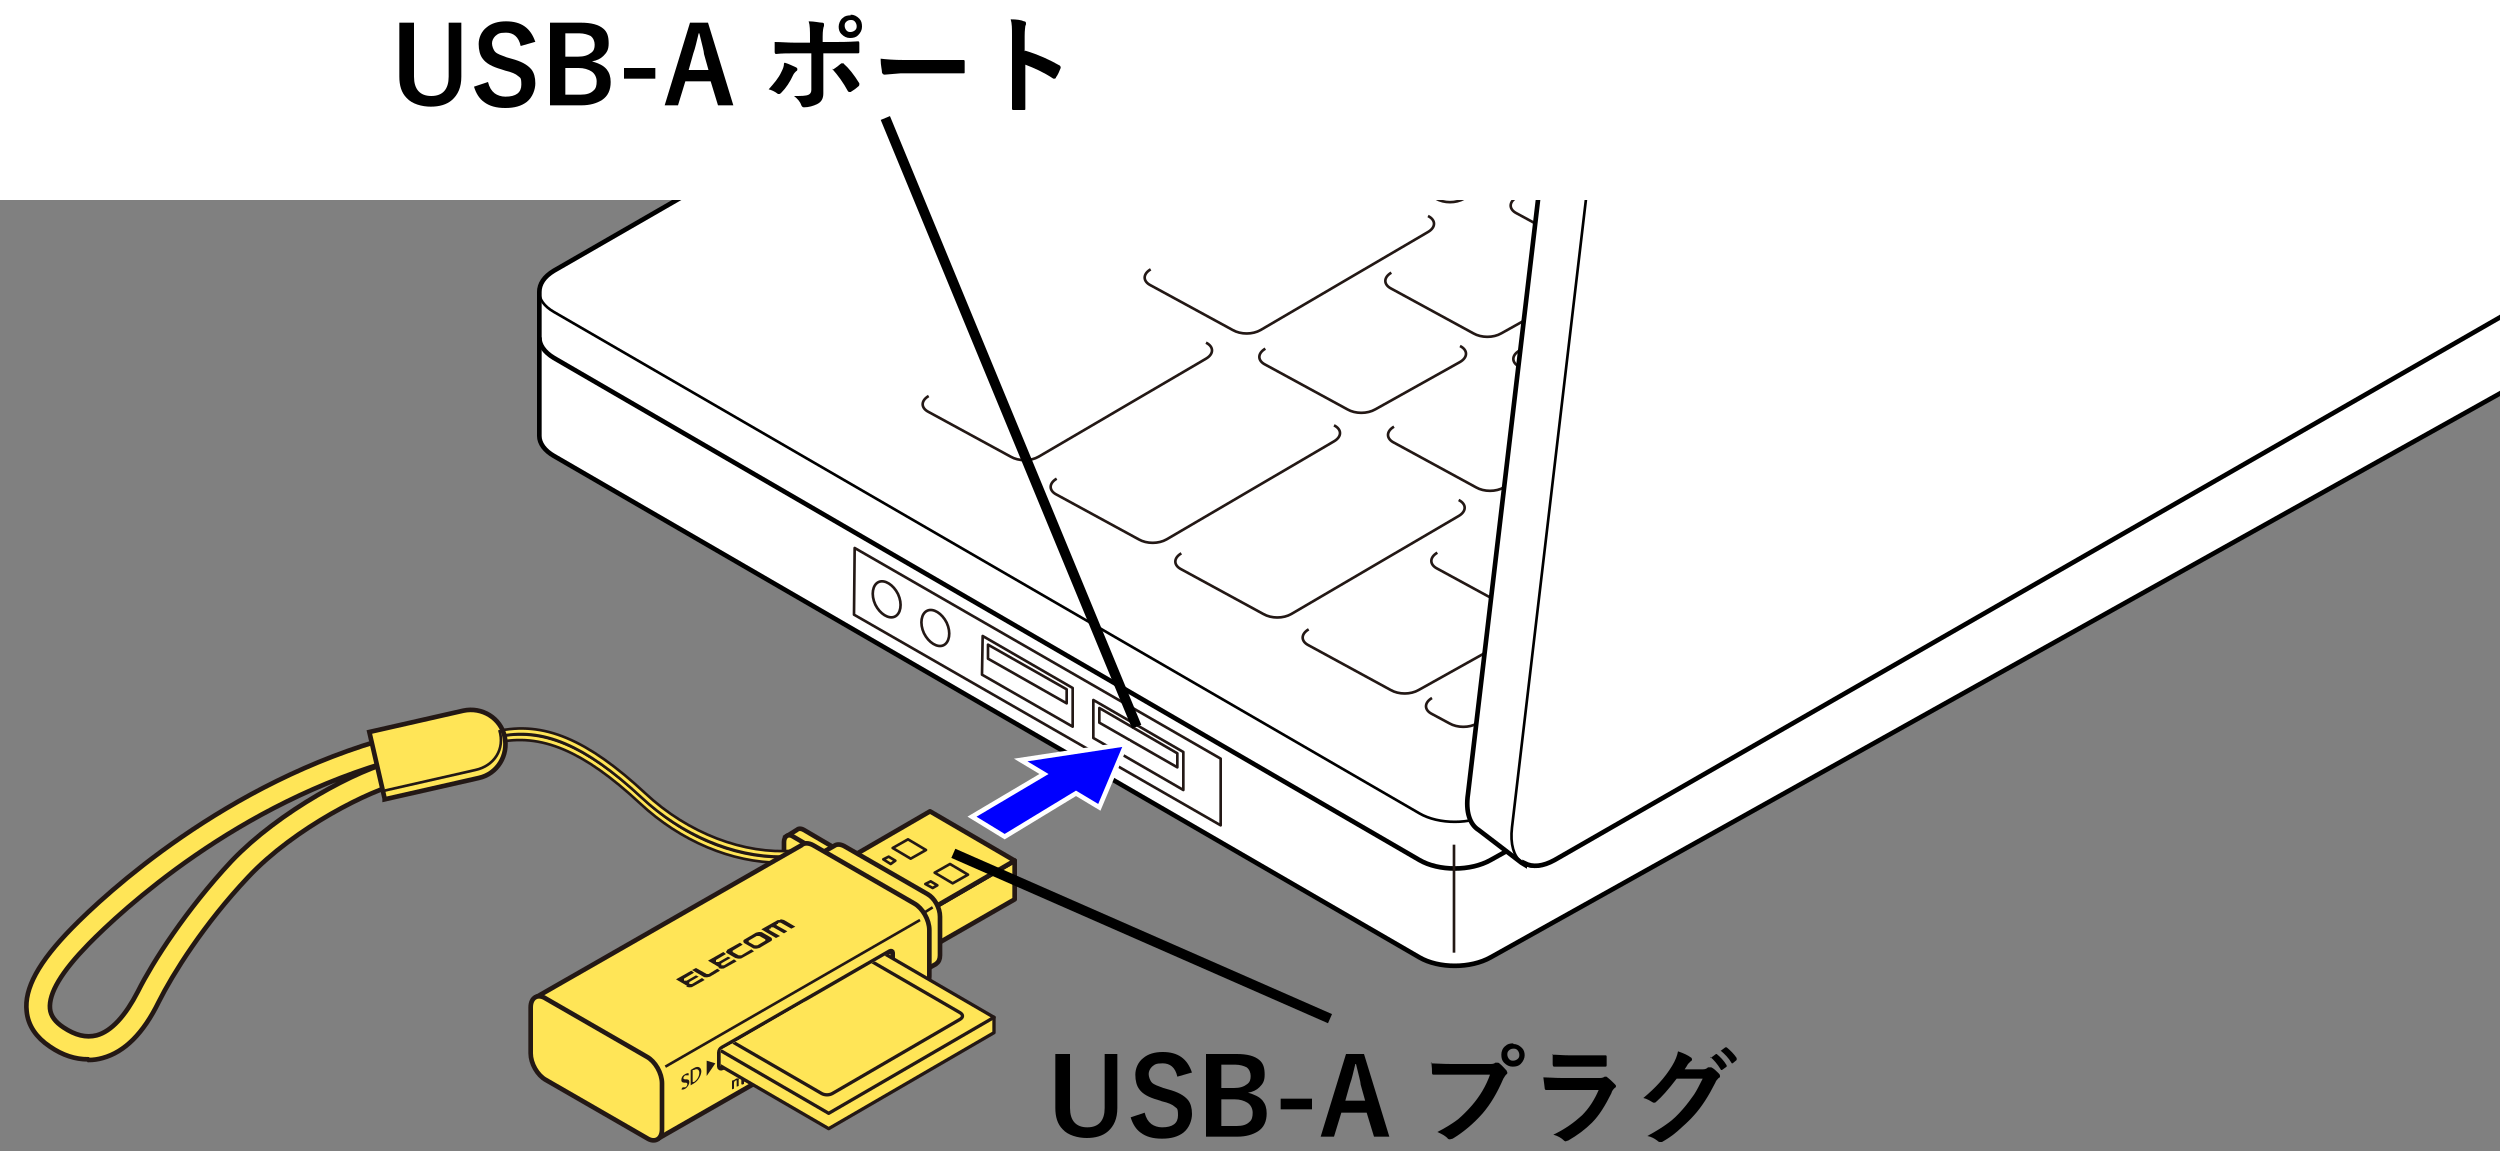 <?xml version="1.0" encoding="UTF-8"?>
<svg xmlns="http://www.w3.org/2000/svg" version="1.1" xmlns:xlink="http://www.w3.org/1999/xlink" viewBox="0 0 375 172.7">
  <rect x="0" y="0" width="375" height="172.7" fill="#808080" stroke="none"/>
  <!-- Generator: Adobe Illustrator 29.6.1, SVG Export Plug-In . SVG Version: 2.1.1 Build 9)  -->
  <defs>
    <style>
      .st0 {
        fill: blue;
        stroke: #fff;
      }

      .st0, .st1, .st2 {
        stroke-width: .7px;
      }

      .st3 {
        stroke-width: .4px;
      }

      .st3, .st4, .st5, .st6, .st7, .st8, .st9, .st10, .st11, .st12, .st13, .st14 {
        stroke: #231815;
      }

      .st3, .st5, .st15, .st16, .st2, .st7, .st8, .st9, .st17, .st13 {
        fill: none;
      }

      .st3, .st5, .st7, .st11, .st14 {
        stroke-linejoin: round;
      }

      .st4, .st5, .st6, .st8 {
        stroke-width: .4px;
      }

      .st4, .st18, .st1, .st10 {
        fill: #fff;
      }

      .st4, .st6, .st8, .st9, .st10, .st17, .st12 {
        stroke-miterlimit: 10;
      }

      .st19 {
        fill: #231815;
      }

      .st15, .st1, .st2, .st17 {
        stroke: #000;
      }

      .st15, .st13 {
        stroke-width: .4px;
      }

      .st6, .st11, .st12, .st14 {
        fill: #ffe557;
      }

      .st7, .st11 {
        stroke-width: .5px;
      }

      .st9, .st10, .st12, .st14 {
        stroke-width: .7px;
      }

      .st17 {
        stroke-width: 1.5px;
      }

      .st20 {
        clip-path: url(#clippath);
      }
    </style>
    <clipPath id="clippath">
      <polyline class="st16" points="110.8 156 108.1 157.5 108.1 162.2 124.1 171.7 151.2 155.9 150.5 151 134.5 142.3 110.8 156"/>
    </clipPath>
  </defs>
  <g id="_レイヤー_2" data-name="レイヤー_2">
    <g>
      <g>
        <g>
          <g>
            <path class="st12" d="M125.2,127.2l-4.6-2.7c-.5-.3-.9-.2-1.1,0l-1.6,1,4.1,5.2"/>
            <path class="st12" d="M123.6,135.7l-4.6-2.7c-.8-.4-1.4-1.6-1.4-2.5v-4.2c0-.9.7-1.3,1.4-.8l4.6,2.7"/>
          </g>
          <path class="st6" d="M117,129.4c-7.2,0-14.9-3.2-21-8.9-8.5-7.9-14.9-10.6-21.5-9.1l-.2-.8c7-1.6,13.6,1.2,22.3,9.3,6.4,6,14.7,9.2,22.3,8.6v.9c-.6,0-1.2,0-1.9,0Z"/>
          <path class="st6" d="M117.2,128.5c-7.2,0-14.9-3.2-21-8.9-8.5-7.9-14.9-10.6-21.5-9.1l-.2-.8c7-1.6,13.6,1.2,22.3,9.3,6.4,6,14.8,9.2,22.3,8.6v.9c-.6,0-1.2,0-1.9,0Z"/>
          <g>
            <polygon class="st14" points="152.2 134.9 139.3 142.3 139.3 136.6 152.2 129.1 152.2 134.9"/>
            <g>
              <polygon class="st14" points="152.2 129.1 139.6 136.4 126.9 129 139.5 121.7 152.2 129.1"/>
              <polygon class="st5" points="138.9 127.5 136.6 128.8 133.9 127.2 136.2 125.9 138.9 127.5"/>
              <polygon class="st5" points="145.2 131.2 142.9 132.5 140.2 130.9 142.5 129.6 145.2 131.2"/>
              <polygon class="st5" points="134.3 129.1 133.6 129.6 132.5 128.9 133.3 128.5 134.3 129.1"/>
              <polygon class="st5" points="140.6 132.8 139.9 133.2 138.8 132.6 139.6 132.2 140.6 132.8"/>
            </g>
          </g>
          <g>
            <path class="st12" d="M121.7,128.8l3.4-1.9c.4-.3.9-.3,1.5,0l12.5,7.2c1.1.6,1.9,2.1,1.9,3.4v5.8c0,.6-.2,1-.6,1.3l-3.4,1.9"/>
            <path class="st10" d="M123.1,128.9l12.5,7.2c1.1.6,1.9,2.1,1.9,3.4v5.8c0,1.2-.9,1.7-2,1.1l-12.5-7.2c-1.1-.6-1.9-2.1-1.9-3.4v-5.8c0-1.2.9-1.7,2-1.1Z"/>
            <line class="st4" x1="138" y1="137.3" x2="139.9" y2="136.1"/>
          </g>
          <g>
            <path class="st12" d="M80.2,149.7l40-22.9c.4-.4,1.1-.4,1.8,0l15.1,8.7c1.3.7,2.3,2.5,2.3,4v6.9c0,.7-.3,1.3-.7,1.5l-40,22.9"/>
            <path class="st12" d="M81.9,149.8l15.1,8.7c1.3.7,2.3,2.5,2.3,4v6.9c0,1.5-1.1,2.1-2.3,1.3l-15.1-8.7c-1.3-.7-2.3-2.5-2.3-4v-6.9c0-1.5,1.1-2.1,2.3-1.3Z"/>
            <line class="st8" x1="99.8" y1="160" x2="138" y2="138"/>
          </g>
          <path class="st19" d="M106.3,146.1l1.3-.8.4.3-1.5.9c-.1,0-.3.1-.5.1-.2,0-.4,0-.5-.1l-1.7-1,.6-.3,1.6.9s.1,0,.2,0c0,0,.1,0,.2,0M107.7,145.2c.1,0,.3.1.5.1.2,0,.4,0,.5-.1l1.8-1-.4-.3-1.5.9s-.1,0-.2,0c0,0-.1,0-.2,0h0c0,0,0-.1,0-.2,0,0,0,0,0-.1l1.4-.8-.4-.2-1.4.8s-.1,0-.2,0c0,0-.1,0-.2,0h0c0,0,0-.1,0-.2,0,0,0,0,0-.1l1.5-.9-.4-.3-2.3,1.3,1.7,1ZM102.9,148c.1,0,.3.1.5.1.2,0,.4,0,.5-.1l1.8-1-.4-.3-1.5.9s-.1,0-.2,0c0,0-.1,0-.2,0h0c0,0,0-.1,0-.2,0,0,0,0,0-.1l1.4-.8-.4-.2-1.4.8s-.1,0-.2,0c0,0-.1,0-.2,0h0c0,0,0-.1,0-.2,0,0,0,0,0-.1l1.5-.9-.4-.3-2.3,1.3,1.7,1ZM117,138c-.2,0-.4,0-.5.1l-2.3,1.3,2.2,1.3.6-.3-1.6-.9s0,0,0-.1c0,0,0,0,0-.1h.2c0-.2.1-.2.2-.2,0,0,.1,0,.2,0l1.6.9.5-.3-1.6-.9s0,0,0-.1c0,0,0,0,0-.1h.2c0-.2.1-.2.2-.2,0,0,.1,0,.2,0l1.6.9.6-.3-1.7-1c-.1,0-.3-.1-.5-.1M108.9,142.7c0,.1,0,.2.2.3l1.2.7c.1,0,.3.1.5.1.2,0,.4,0,.5-.1l1.8-1-.4-.3-1.5.9s-.1,0-.2,0c0,0-.1,0-.2,0l-.9-.5s0,0,0-.1c0,0,0,0,0-.1l1.5-.9-.4-.3-1.8,1c-.1,0-.2.2-.2.3M113.9,139.8c.2,0,.4,0,.5.1l1.2.7c.1,0,.2.2.2.3,0,.1,0,.2-.2.3l-1.7,1c-.1,0-.3.1-.5.1-.2,0-.4,0-.5-.1l-1.2-.7c-.1,0-.2-.2-.2-.3,0-.1,0-.2.2-.3l1.7-1c.1,0,.3-.1.5-.1M113.9,140.4s-.1,0-.2,0c0,0-.1,0-.2,0l-1.2.7s0,0,0,.1c0,0,0,0,0,.1l.9.5s.1,0,.2,0c0,0,.1,0,.2,0l1.2-.7s0,0,0-.1c0,0,0,0,0-.1l-.9-.5Z"/>
          <g>
            <g>
              <g>
                <g>
                  <path class="st19" d="M111.2,162.6v-.8c0-.2,0-.2-.2-.1s-.2.3-.2.4v.8s-.3.1-.3.1v-.8c0-.2,0-.2-.2-.1s-.2.3-.2.4v.8s-.3.1-.3.1v-1.3s.3-.1.3-.1h0c0,0,.2-.1.3-.2.2-.1.3,0,.4,0,0-.2.2-.3.4-.4.3-.2.4,0,.4.3v.9s-.3.1-.3.1Z"/>
                  <path class="st19" d="M111.7,160.7v-.4s.3-.1.3-.1v.4s-.3.1-.3.1ZM111.7,162.3v-1.3s.3-.1.3-.1v1.3s-.3.1-.3.1Z"/>
                  <path class="st19" d="M112.8,161.7c-.4.2-.6,0-.6-.3s.2-.8.6-1,.4,0,.5,0l-.2.3c0,0-.2-.1-.3,0s-.3.4-.3.6.1.4.3.2.2-.2.3-.4h.2c-.1.3-.3.5-.5.7Z"/>
                  <path class="st19" d="M114.1,160c0,0-.1,0-.2,0-.1,0-.2.3-.2.5v.7s-.3.1-.3.1v-1.3s.3-.1.3-.1v.2c0-.2.2-.3.3-.4s.2,0,.2,0v.3Z"/>
                  <path class="st19" d="M114.8,160.6c-.3.2-.6,0-.6-.4s.2-.8.6-1,.6,0,.6.3-.2.8-.6,1ZM114.8,159.5c-.2.1-.3.4-.3.6s.1.4.3.2.3-.4.3-.6-.1-.3-.3-.2Z"/>
                  <path class="st19" d="M116.5,159.6c-.2.1-.4.2-.6.1l.2-.3c.1,0,.3,0,.4,0,.2-.1.3-.3.3-.5s-.2-.2-.3-.2c-.3,0-.6,0-.6-.4s.2-.7.6-.9.4-.1.5-.1v.3c-.3,0-.4,0-.5,0s-.3.3-.3.4c0,.2.2.2.4.2.2,0,.5,0,.5.4s-.3.8-.6,1Z"/>
                  <path class="st19" d="M117.8,158.8l-.5.3v-2.3s.5-.3.5-.3c.7-.4,1.1,0,1.1.5s-.4,1.4-1.1,1.8ZM117.8,156.8h-.2c0,.1,0,1.8,0,1.8h.2c.6-.4.8-1,.8-1.4s-.3-.7-.8-.4Z"/>
                </g>
                <path class="st19" d="M119.7,155.5l1.3.4-1.3,1.9v-2.3Z"/>
              </g>
              <g>
                <g>
                  <path class="st19" d="M102.8,163.3c-.2.1-.4.2-.6.1l.2-.3c.1,0,.3,0,.4,0,.2-.1.3-.3.3-.5s-.2-.2-.3-.2c-.3,0-.6,0-.6-.4s.2-.7.6-.9.4-.1.5-.1v.3c-.3,0-.4,0-.5,0s-.3.3-.3.4c0,.2.2.2.4.2.2,0,.5,0,.5.4s-.3.8-.6,1Z"/>
                  <path class="st19" d="M104.1,162.5l-.5.3v-2.3s.5-.3.5-.3c.7-.4,1.1,0,1.1.5s-.4,1.4-1.1,1.8ZM104.1,160.5h-.2c0,.1,0,1.8,0,1.8h.2c.6-.4.8-1,.8-1.4s-.3-.7-.8-.4Z"/>
                </g>
                <path class="st19" d="M106,159.1l1.3.4-1.3,1.9v-2.3Z"/>
              </g>
              <g>
                <path class="st9" d="M133.2,149.6l-10.6,6.1c-.4.3-.8,0-.8-.5h0c0-.5.4-1.1.8-1.4l10.6-6.1c.4-.3.8,0,.8.5h0c0,.5-.4,1.1-.8,1.4Z"/>
                <path class="st9" d="M136.5,146.2c0,.3-.2.7-.5.9s-.5,0-.5-.4.2-.7.5-.9.5,0,.5.4Z"/>
                <path class="st9" d="M133.5,145.7l-25.2,14.5c-.2.1-.4,0-.4-.2v-2.1c0-.3.2-.6.4-.7l25.2-14.5c.2-.1.4,0,.4.2v2.1c0,.3-.2.6-.4.7Z"/>
              </g>
            </g>
            <line class="st8" x1="133.6" y1="145.4" x2="131" y2="144"/>
          </g>
          <path class="st12" d="M13.2,158.9c-1.9,0-3.8-.6-5.7-1.9-2.1-1.4-3.3-3.2-3.5-5.3-.4-3.4,1.8-7.4,6.8-12.5,4.9-5,23-21.9,48.2-28.7l.9,3.3c-24.4,6.6-41.8,22.9-46.6,27.8-4.1,4.2-6,7.4-5.8,9.7.1,1.1.8,2,2,2.8,1.8,1.2,3.4,1.6,5,1.2,2.2-.6,4.3-2.9,6.2-6.6,2.2-4.4,7.2-12.2,14-19.5,7.1-7.5,19.1-13.9,24.7-15.1l.7,3.4c-4.3.9-15.9,6.6-22.9,14.1-6.6,7-11.3,14.5-13.4,18.7-2.3,4.7-5.1,7.5-8.4,8.4-.7.2-1.4.3-2.1.3Z"/>
          <g>
            <path class="st12" d="M57.7,119.9l14.1-3.2c2.8-.6,4.5-3.4,3.9-6.2h0c-.6-2.8-3.4-4.5-6.2-3.9l-14.1,3.2,2.3,10Z"/>
            <path class="st6" d="M57.2,118.7l14.1-3.2c2.8-.6,4.5-3.1,3.6-6"/>
          </g>
        </g>
        <g class="st20">
          <g>
            <polygon class="st11" points="149.1 152.6 149.1 154.9 124.3 169.3 105.7 158.5 105.7 157.6 99.6 154.1 98.9 154.5 90.5 149.6 90.5 147.5 149.1 152.6"/>
            <polygon class="st11" points="98.9 152.2 99.6 151.8 106.5 155.8 105.7 156.2 124.3 167 149.1 152.6 119.5 135.4 110.8 135.5 90.5 147.3 98.9 152.2"/>
            <path class="st7" d="M117.1,137.3c.5-.3,1.2-.3,1.7,0l25.2,14.6c.5.3.5.7,0,1l-19.1,11.1c-.5.3-1.2.3-1.7,0l-25.2-14.6c-.5-.3-.5-.7,0-1l19.1-11.1Z"/>
            <line class="st7" x1="105.7" y1="156.2" x2="105.7" y2="158.5"/>
            <line class="st7" x1="98.9" y1="152.2" x2="98.9" y2="154.5"/>
          </g>
        </g>
      </g>
      <g>
        <g>
          <path class="st1" d="M83.1,40.6l100.9-58.1c3-1.7,7.8-1.7,10.7,0l183.9,46.7c1.3.8,1.9,1.7,2.1,2.7h.1s0,.4,0,.4h0s0,21.4,0,21.4c0,1.2-.7,2.4-2.2,3.3l-155,86.6c-3,1.7-7.8,1.7-10.7,0L83.1,68.4c-1.4-.8-2.2-1.9-2.2-3v-21.6h0c0-1.2.7-2.3,2.2-3.2Z"/>
          <path class="st15" d="M223.6,122c-3,1.7-7.8,1.7-10.7,0L83.1,46.8c-3-1.7-3-4.5,0-6.2l100.9-58.1c3-1.7,7.8-1.7,10.7,0l183.9,46.7c3,1.7,3,4.5,0,6.2l-155,86.6Z"/>
          <path class="st2" d="M380.8,39c.1,1.2-.6,2.5-2.2,3.4l-155,86.6c-3,1.7-7.8,1.7-10.7,0L83.1,53.7c-1.5-.9-2.2-2-2.2-3.1"/>
          <polygon class="st3" points="128.2 82.2 183.1 113.8 183.1 123.8 128.1 92.2 128.2 82.2"/>
          <line class="st3" x1="218.1" y1="126.7" x2="218.1" y2="142.9"/>
          <g>
            <polygon class="st3" points="164 105 177.5 112.8 177.5 118.5 164 110.7 164 105"/>
            <polygon class="st3" points="164.9 108.4 176.6 115.1 176.6 113 164.9 106.2 164.9 108.4"/>
          </g>
          <g>
            <polygon class="st3" points="147.4 95.4 160.9 103.2 160.9 109 147.3 101.2 147.4 95.4"/>
            <polygon class="st3" points="148.2 98.8 160 105.5 160 103.4 148.2 96.7 148.2 98.8"/>
          </g>
          <path class="st3" d="M131.3,90.7c.7,1.4,2,2.2,2.9,1.8.9-.4,1.2-1.9.5-3.4-.7-1.4-2-2.2-2.9-1.8-.9.4-1.2,1.9-.5,3.4Z"/>
          <path class="st3" d="M138.6,95c.7,1.4,2,2.2,2.9,1.8.9-.4,1.2-1.9.5-3.4-.7-1.4-2-2.2-2.9-1.8-.9.4-1.2,1.9-.5,3.4Z"/>
        </g>
        <g>
          <path class="st13" d="M247.6,17.3c-1.2.7-1.2,1.8,0,2.4l12.3,6.7c1.2.7,3,.7,4.2,0l12.7-7.1c1.2-.7,1.2-1.8,0-2.4"/>
          <path class="st13" d="M222.7,8.1c-1.2.7-1.2,1.8,0,2.4l12.3,6.7c1.2.7,3,.7,4.2,0l25.1-14.7c1.2-.7,1.2-1.8,0-2.4"/>
          <path class="st13" d="M214.8,104.7c-1.2.7-1.2,1.8,0,2.4l2.6,1.4c1.2.7,3,.7,4.2,0l12.7-7.1c1.2-.7,1.2-1.8,0-2.4"/>
          <path class="st13" d="M233.4,93.6c-1.2.7-1.2,1.8,0,2.4l2.6,1.4c1.2.7,3,.7,4.2,0l12.7-7.1c1.2-.7,1.2-1.8,0-2.4"/>
          <g>
            <path class="st13" d="M246.8,41.2c-1.2.7-1.2,1.8,0,2.4l12.3,6.7c1.2.7,3,.7,4.2,0l12.7-7.1c1.2-.7,1.2-1.8,0-2.4"/>
            <path class="st13" d="M265.7,29.9c-1.2.7-1.2,1.8,0,2.4l12.3,6.7c1.2.7,3,.7,4.2,0l12.7-7.1c1.2-.7,1.2-1.8,0-2.4"/>
            <path class="st13" d="M209.1,64c-1.2.7-1.2,1.8,0,2.4l12.3,6.7c1.2.7,3,.7,4.2,0l12.7-7.1c1.2-.7,1.2-1.8,0-2.4"/>
            <path class="st13" d="M227.9,52.6c-1.2.7-1.2,1.8,0,2.4l12.3,6.7c1.2.7,3,.7,4.2,0l12.7-7.1c1.2-.7,1.2-1.8,0-2.4"/>
          </g>
          <g>
            <path class="st13" d="M253.4,60.2c-1.2.7-1.2,1.8,0,2.4l12.3,6.7c1.2.7,3,.7,4.2,0l12.7-7.1c1.2-.7,1.2-1.8,0-2.4"/>
            <path class="st13" d="M272.2,48.8c-1.2.7-1.2,1.8,0,2.4l12.3,6.7c1.2.7,3,.7,4.2,0l12.7-7.1c1.2-.7,1.2-1.8,0-2.4"/>
            <path class="st13" d="M215.6,82.9c-1.2.7-1.2,1.8,0,2.4l12.3,6.7c1.2.7,3,.7,4.2,0l12.7-7.1c1.2-.7,1.2-1.8,0-2.4"/>
            <path class="st13" d="M234.5,71.6c-1.2.7-1.2,1.8,0,2.4l12.3,6.7c1.2.7,3,.7,4.2,0l12.7-7.1c1.2-.7,1.2-1.8,0-2.4"/>
          </g>
          <path class="st13" d="M227.5,29.6c-1.2.7-1.2,1.8,0,2.4l12.3,6.7c1.2.7,3,.7,4.2,0l12.7-7.1c1.2-.7,1.2-1.8,0-2.4"/>
          <path class="st13" d="M139.3,59.4c-1.2.7-1.2,1.8,0,2.4l12.3,6.7c1.2.7,3,.7,4.2,0l25.1-14.7c1.2-.7,1.2-1.8,0-2.4"/>
          <path class="st13" d="M172.6,40.4c-1.2.7-1.2,1.8,0,2.4l12.3,6.7c1.2.7,3,.7,4.2,0l25.1-14.7c1.2-.7,1.2-1.8,0-2.4"/>
          <path class="st13" d="M158.5,71.8c-1.2.7-1.2,1.8,0,2.4l12.3,6.7c1.2.7,3,.7,4.2,0l25.1-14.7c1.2-.7,1.2-1.8,0-2.4"/>
          <path class="st13" d="M177.2,83c-1.2.7-1.2,1.8,0,2.4l12.3,6.7c1.2.7,3,.7,4.2,0l25.1-14.7c1.2-.7,1.2-1.8,0-2.4"/>
          <path class="st13" d="M196.3,94.4c-1.2.7-1.2,1.8,0,2.4l12.3,6.7c1.2.7,3,.7,4.2,0l12.7-7.1c1.2-.7,1.2-1.8,0-2.4"/>
          <path class="st13" d="M189.8,52.3c-1.2.7-1.2,1.8,0,2.4l12.3,6.7c1.2.7,3,.7,4.2,0l12.7-7.1c1.2-.7,1.2-1.8,0-2.4"/>
          <path class="st13" d="M208.7,40.9c-1.2.7-1.2,1.8,0,2.4l12.3,6.7c1.2.7,3,.7,4.2,0l12.7-7.1c1.2-.7,1.2-1.8,0-2.4"/>
          <path class="st13" d="M203.1,20.7c-1.2.7-1.2,1.8,0,2.4l12.3,6.7c1.2.7,3,.7,4.2,0l12.7-7.1c1.2-.7,1.2-1.8,0-2.4"/>
        </g>
        <g>
          <path class="st1" d="M379.7,44.9l-146.5,84.1c-1.8,1-3.3,1.1-4.5.5v.2c0,0-.5-.3-.5-.3,0,0,0,0,0,0l-6.4-4.9c-1.3-.8-2-2.7-1.6-5.4l20.4-173.1c.6-5.1,4.4-11.2,8.6-13.5l50.7-29.2"/>
          <path class="st15" d="M379.7,44.9l-146.5,84.1c-4.1,2.4-7,.2-6.4-4.9l20.4-173.2c.6-5.1,4.4-11.2,8.6-13.5l50.7-29.2"/>
        </g>
      </g>
      <polygon class="st0" points="156.6 116.1 153.1 114 168.9 111.6 164.9 121.1 161.4 119 150.7 125.5 145.8 122.5 156.6 116.1"/>
    </g>
    <rect class="st18" x="-85.1" y="-40.8" width="510.2" height="70.8"/>
  </g>
  <g id="_レイヤー_1" data-name="レイヤー_1">
    <line class="st17" x1="199.5" y1="152.8" x2="143" y2="128"/>
    <g>
      <path d="M167.6,158.1v8.1c0,1.6-.5,2.7-1.4,3.5-.8.7-1.9,1-3.2,1s-2.8-.4-3.6-1.3c-.8-.8-1.1-1.9-1.1-3.2v-8.1h2.2v8.1c0,1.9.9,2.9,2.6,2.9s2.6-1,2.6-2.9v-8.1h2Z"/>
      <path d="M178.7,160.9l-2.1.6c-.3-1.4-1.1-2-2.2-2s-1.2.2-1.6.5c-.3.3-.5.7-.5,1.1s.2,1,.5,1.3c.3.3.9.5,1.7.8l.7.2c1.5.4,2.4.9,3,1.6.4.5.6,1.2.6,2.1s-.4,2.1-1.3,2.8c-.8.6-1.8.9-3.2.9s-2.4-.3-3.2-.9c-.7-.5-1.2-1.3-1.5-2.3l2.1-.7c.2.8.5,1.3,1,1.7.4.3,1,.5,1.6.5,1.6,0,2.4-.6,2.4-1.8s-.2-1-.5-1.3c-.3-.3-1-.6-1.9-.8l-.6-.2c-1.4-.4-2.3-.9-2.8-1.6-.4-.5-.6-1.3-.6-2.2s.4-1.9,1.2-2.5c.7-.6,1.7-.9,2.9-.9,2.3,0,3.7,1,4.4,3.1Z"/>
      <path d="M181.1,158.1h4.4c1.6,0,2.7.3,3.4.9.6.5.8,1.2.8,2.2s-.3,1.4-.8,1.9c-.4.4-1,.7-1.7.8h0c1,.3,1.7.6,2.2,1.2.4.5.6,1.1.6,1.9,0,1.2-.4,2.1-1.3,2.7-.8.5-1.8.8-3.1.8h-4.7v-12.4ZM183.2,159.7v3.5h1.9c.9,0,1.5-.2,2-.6.4-.3.5-.7.5-1.2s-.2-1-.6-1.3c-.4-.2-1-.4-1.7-.4h-2.1ZM183.2,164.8v4.1h2.3c.9,0,1.5-.2,1.9-.6.4-.3.5-.8.5-1.4s-.3-1.2-.8-1.5c-.5-.3-1.1-.5-1.9-.5h-2Z"/>
      <path d="M196.8,164.8v1.6h-4.7v-1.6h4.7Z"/>
      <path d="M204.6,158.1l3.8,12.4h-2.3l-1.1-3.6h-3.8l-1.1,3.6h-2l3.8-12.4h2.6ZM204.8,165.2l-.7-2.5c0-.4-.3-1.4-.7-3.1h-.1c-.3,1.2-.5,2.2-.8,3l-.7,2.5h3Z"/>
      <path d="M214.6,159.5c.7,0,1.7.1,3.1.1h5.7c.4,0,.7,0,.9-.2,0,0,.2,0,.3,0s.2,0,.3.1c.5.4.8.8,1.1,1.1,0,.1.1.2.1.3s0,.2-.2.3c-.1.1-.2.3-.4.6-.9,2.1-1.9,3.8-3.1,5.2-1.4,1.6-3,2.9-4.5,3.8-.1,0-.3.1-.4.1s-.3,0-.4-.2c-.3-.3-.8-.6-1.5-.9,1.2-.6,2.3-1.3,3.1-1.9.7-.6,1.4-1.3,2.1-2.1,1.2-1.4,2.1-2.9,2.7-4.6h-5.8c-.6,0-1.5,0-2.6,0-.2,0-.3,0-.3-.3,0-.3,0-.8-.1-1.6ZM227,156.6c.5,0,.9.2,1.3.6.3.3.4.7.4,1.1s-.2.9-.6,1.3c-.3.3-.7.4-1.2.4s-.9-.2-1.3-.6c-.3-.3-.4-.7-.4-1.2s.2-1,.6-1.3c.3-.3.7-.4,1.2-.4ZM227,157.3c-.3,0-.5.1-.7.3-.2.2-.2.4-.2.6s.1.5.3.7c.2.2.4.2.6.2s.5-.1.7-.3c.2-.2.2-.4.2-.6s-.1-.5-.3-.7c-.2-.2-.4-.2-.6-.2Z"/>
      <path d="M231.4,161.6c.8,0,1.8.1,2.9.1h5.5c.4,0,.6,0,.9-.2,0,0,.1,0,.2,0s.1,0,.2.1c.4.3.8.7,1.1,1,.1.1.2.2.2.3s0,.2-.2.3c-.2.2-.4.4-.5.8-.9,1.8-1.8,3.3-2.9,4.4-1,1-2.2,1.9-3.6,2.7-.2,0-.3.1-.3.1-.1,0-.2,0-.4-.2-.3-.3-.8-.6-1.5-.8,1.7-.8,3.1-1.8,4.3-2.9,1.1-1.1,1.9-2.4,2.5-3.8h-5.5c-.9,0-1.7,0-2.4,0-.1,0-.2-.1-.2-.3,0-.2-.1-.7-.2-1.6ZM232.8,158.2c.8,0,1.6.1,2.6.1h2.9c.6,0,1.5,0,2.5,0,.1,0,.2,0,.2.2,0,.2,0,.4,0,.6s0,.4,0,.6c0,.2,0,.3-.2.3h-2.3s-3.2,0-3.2,0c-.9,0-1.6,0-2.2,0-.1,0-.2-.1-.2-.4,0-.4,0-.9,0-1.5Z"/>
      <path d="M252.5,160.4h2.9c.4,0,.6-.1.8-.3,0,0,.1,0,.2,0s.2,0,.3,0c.4.2.7.5,1.1.9.1.1.2.2.2.4s0,.2-.2.3c-.2.2-.4.4-.5.7-1,2-2.1,3.7-3.2,4.9-.7.8-1.6,1.6-2.5,2.4-.8.7-1.6,1.2-2.3,1.6,0,0-.2,0-.3,0s-.2,0-.4-.2c-.4-.3-.9-.6-1.5-.7,1.3-.7,2.4-1.4,3.2-2,.7-.5,1.4-1.2,2.1-2,.7-.8,1.2-1.5,1.7-2.2.4-.6.8-1.4,1.3-2.4h-3.9c-1.3,1.7-2.3,2.8-3,3.4-.1.1-.2.2-.3.2s-.2,0-.2,0c-.5-.3-1-.6-1.5-.7,1.8-1.5,3.2-3,4.3-4.8.5-.8.8-1.6.9-2.2.9.3,1.5.6,1.9.9.1,0,.2.2.2.3s0,.2-.2.3c0,0-.2.2-.4.4-.1.2-.3.5-.5.8ZM256.6,158.7l.8-.6s0,0,0,0,0,0,.1,0c.5.4,1.1,1,1.5,1.7,0,0,0,0,0,.1,0,0,0,0,0,.1l-.7.5s0,0-.1,0c0,0-.1,0-.1-.1-.5-.8-1-1.4-1.6-1.9ZM258,157.7l.8-.6s0,0,.1,0,0,0,.1,0c.6.5,1.1,1,1.5,1.6,0,0,0,0,0,.1s0,.1,0,.2l-.6.5s0,0-.1,0,0,0-.1-.1c-.4-.7-1-1.3-1.6-1.8Z"/>
    </g>
    <g>
      <path d="M69.2,3.4v8.1c0,1.6-.5,2.7-1.4,3.5-.8.7-1.9,1-3.2,1s-2.8-.4-3.6-1.3c-.8-.8-1.1-1.9-1.1-3.2V3.4h2.2v8.1c0,1.9.9,2.9,2.6,2.9s2.6-1,2.6-2.9V3.4h2Z"/>
      <path d="M80.2,6.3l-2.1.6c-.3-1.4-1.1-2-2.2-2s-1.2.2-1.6.5c-.3.3-.5.7-.5,1.1s.2,1,.5,1.3c.3.3.9.5,1.7.8l.7.2c1.5.4,2.4.9,3,1.6.4.5.6,1.2.6,2.1s-.4,2.1-1.3,2.8c-.8.6-1.8.9-3.2.9s-2.4-.3-3.2-.9c-.7-.5-1.2-1.3-1.5-2.3l2.1-.7c.2.8.5,1.3,1,1.7.4.3,1,.5,1.6.5,1.6,0,2.4-.6,2.4-1.8s-.2-1-.5-1.3c-.3-.3-1-.6-1.9-.8l-.6-.2c-1.4-.4-2.3-.9-2.8-1.6-.4-.5-.6-1.3-.6-2.2s.4-1.9,1.2-2.5c.7-.6,1.7-.9,2.9-.9,2.3,0,3.7,1,4.4,3.1Z"/>
      <path d="M82.7,3.4h4.4c1.6,0,2.7.3,3.4.9.6.5.8,1.2.8,2.2s-.3,1.4-.8,1.9c-.4.4-1,.7-1.7.8h0c1,.3,1.7.6,2.2,1.2.4.5.6,1.1.6,1.9,0,1.2-.4,2.1-1.3,2.7-.8.5-1.8.8-3.1.8h-4.7V3.4ZM84.8,5v3.5h1.9c.9,0,1.5-.2,2-.6.4-.3.5-.7.5-1.2s-.2-1-.6-1.3c-.4-.2-1-.4-1.7-.4h-2.1ZM84.8,10.1v4.1h2.3c.9,0,1.5-.2,1.9-.6.4-.3.5-.8.5-1.4s-.3-1.2-.8-1.5c-.5-.3-1.1-.5-1.9-.5h-2Z"/>
      <path d="M98.3,10.2v1.6h-4.7v-1.6h4.7Z"/>
      <path d="M106.2,3.4l3.8,12.4h-2.3l-1.1-3.6h-3.8l-1.1,3.6h-2l3.8-12.4h2.6ZM106.3,10.6l-.7-2.5c0-.4-.3-1.4-.7-3.1h-.1c-.3,1.2-.5,2.2-.8,3l-.7,2.5h3Z"/>
      <path d="M117.7,9.4c.7.2,1.2.5,1.7.7.2.1.2.2.2.3s0,.2-.2.3c-.1.1-.3.3-.4.5-.5,1.1-1.1,2-1.8,2.7-.1.1-.2.2-.3.2s-.2,0-.2,0c-.5-.4-1-.6-1.4-.7.8-.9,1.5-1.7,1.9-2.6.2-.4.4-.8.4-1.3ZM121.5,6.5v-.8c0-1.1,0-1.9-.2-2.5.9,0,1.6.2,2,.2.2,0,.3.1.3.2s0,.2,0,.3c-.1.2-.2.7-.2,1.6v.8h2c.6,0,1.7,0,3.3-.1h0c.1,0,.2,0,.2.3,0,.2,0,.4,0,.5,0,.3,0,.5,0,.7,0,.2,0,.3-.2.3-1.7,0-2.8,0-3.3,0h-1.9v3.2s0,2.8,0,2.8c0,.8-.3,1.3-.9,1.6-.6.3-1.3.5-2,.5-.2,0-.3-.1-.4-.3-.2-.6-.6-1-1.1-1.4,1.1,0,1.8,0,2.2-.2.2-.1.4-.3.4-.7v-5.5h-2.5c-1,0-1.9,0-2.8.1-.1,0-.2-.1-.2-.3,0-.8,0-1.3,0-1.5.9,0,2,.1,3,.1h2.5ZM125,10.4c.2-.1.4-.3.7-.5.2-.2.4-.3.5-.4,0,0,.1,0,.2,0s.2,0,.2.1c.7.6,1.5,1.6,2.3,2.9,0,0,0,.2,0,.2s0,.2-.2.3c-.2.2-.6.5-1.1.8,0,0-.2,0-.2,0s-.1,0-.2-.1c-.7-1.3-1.5-2.4-2.4-3.4ZM127.6,2.2c.5,0,.9.2,1.3.6.3.3.4.7.4,1.2s-.2.9-.6,1.3c-.3.3-.7.4-1.2.4s-.9-.2-1.3-.6c-.3-.3-.4-.7-.4-1.1s.2-1,.6-1.3c.3-.3.7-.4,1.2-.4ZM127.6,3c-.3,0-.5.1-.7.3-.2.2-.2.4-.2.6s.1.5.3.7c.2.2.4.2.6.2s.5-.1.7-.3c.2-.2.2-.4.2-.6s-.1-.5-.3-.7c-.2-.2-.4-.2-.6-.2Z"/>
      <path d="M132.1,8.8c.8.1,2,.2,3.5.2h5.2c.5,0,1.2,0,2,0,1,0,1.6,0,1.7,0h0c.1,0,.2,0,.2.2,0,.2,0,.5,0,.8s0,.5,0,.8c0,.2,0,.2-.2.2h0c-1.6,0-2.8,0-3.6,0h-5.8l-2.4.2c-.2,0-.3-.1-.4-.3,0-.4-.2-1.1-.2-1.9Z"/>
      <path d="M153.8,7.6c2,.6,3.7,1.4,5.1,2.2.1,0,.2.2.2.3s0,0,0,.1c-.2.5-.4,1-.7,1.4,0,.1-.1.2-.2.2s-.1,0-.2,0c-1.5-1-2.9-1.6-4.2-2.1v3.5c0,.6,0,1.6,0,3.1h0c0,.2,0,.2-.3.2-.2,0-.5,0-.7,0s-.5,0-.7,0c-.2,0-.3,0-.3-.2,0-1,0-2.1,0-3.1v-7.9c0-1,0-1.8-.2-2.4.9,0,1.6.1,2,.3.2,0,.3.1.3.3s0,.2-.1.4c0,.1-.1.6-.1,1.5v2.3Z"/>
    </g>
    <line class="st17" x1="170.5" y1="109" x2="132.8" y2="17.7"/>
  </g>
</svg>